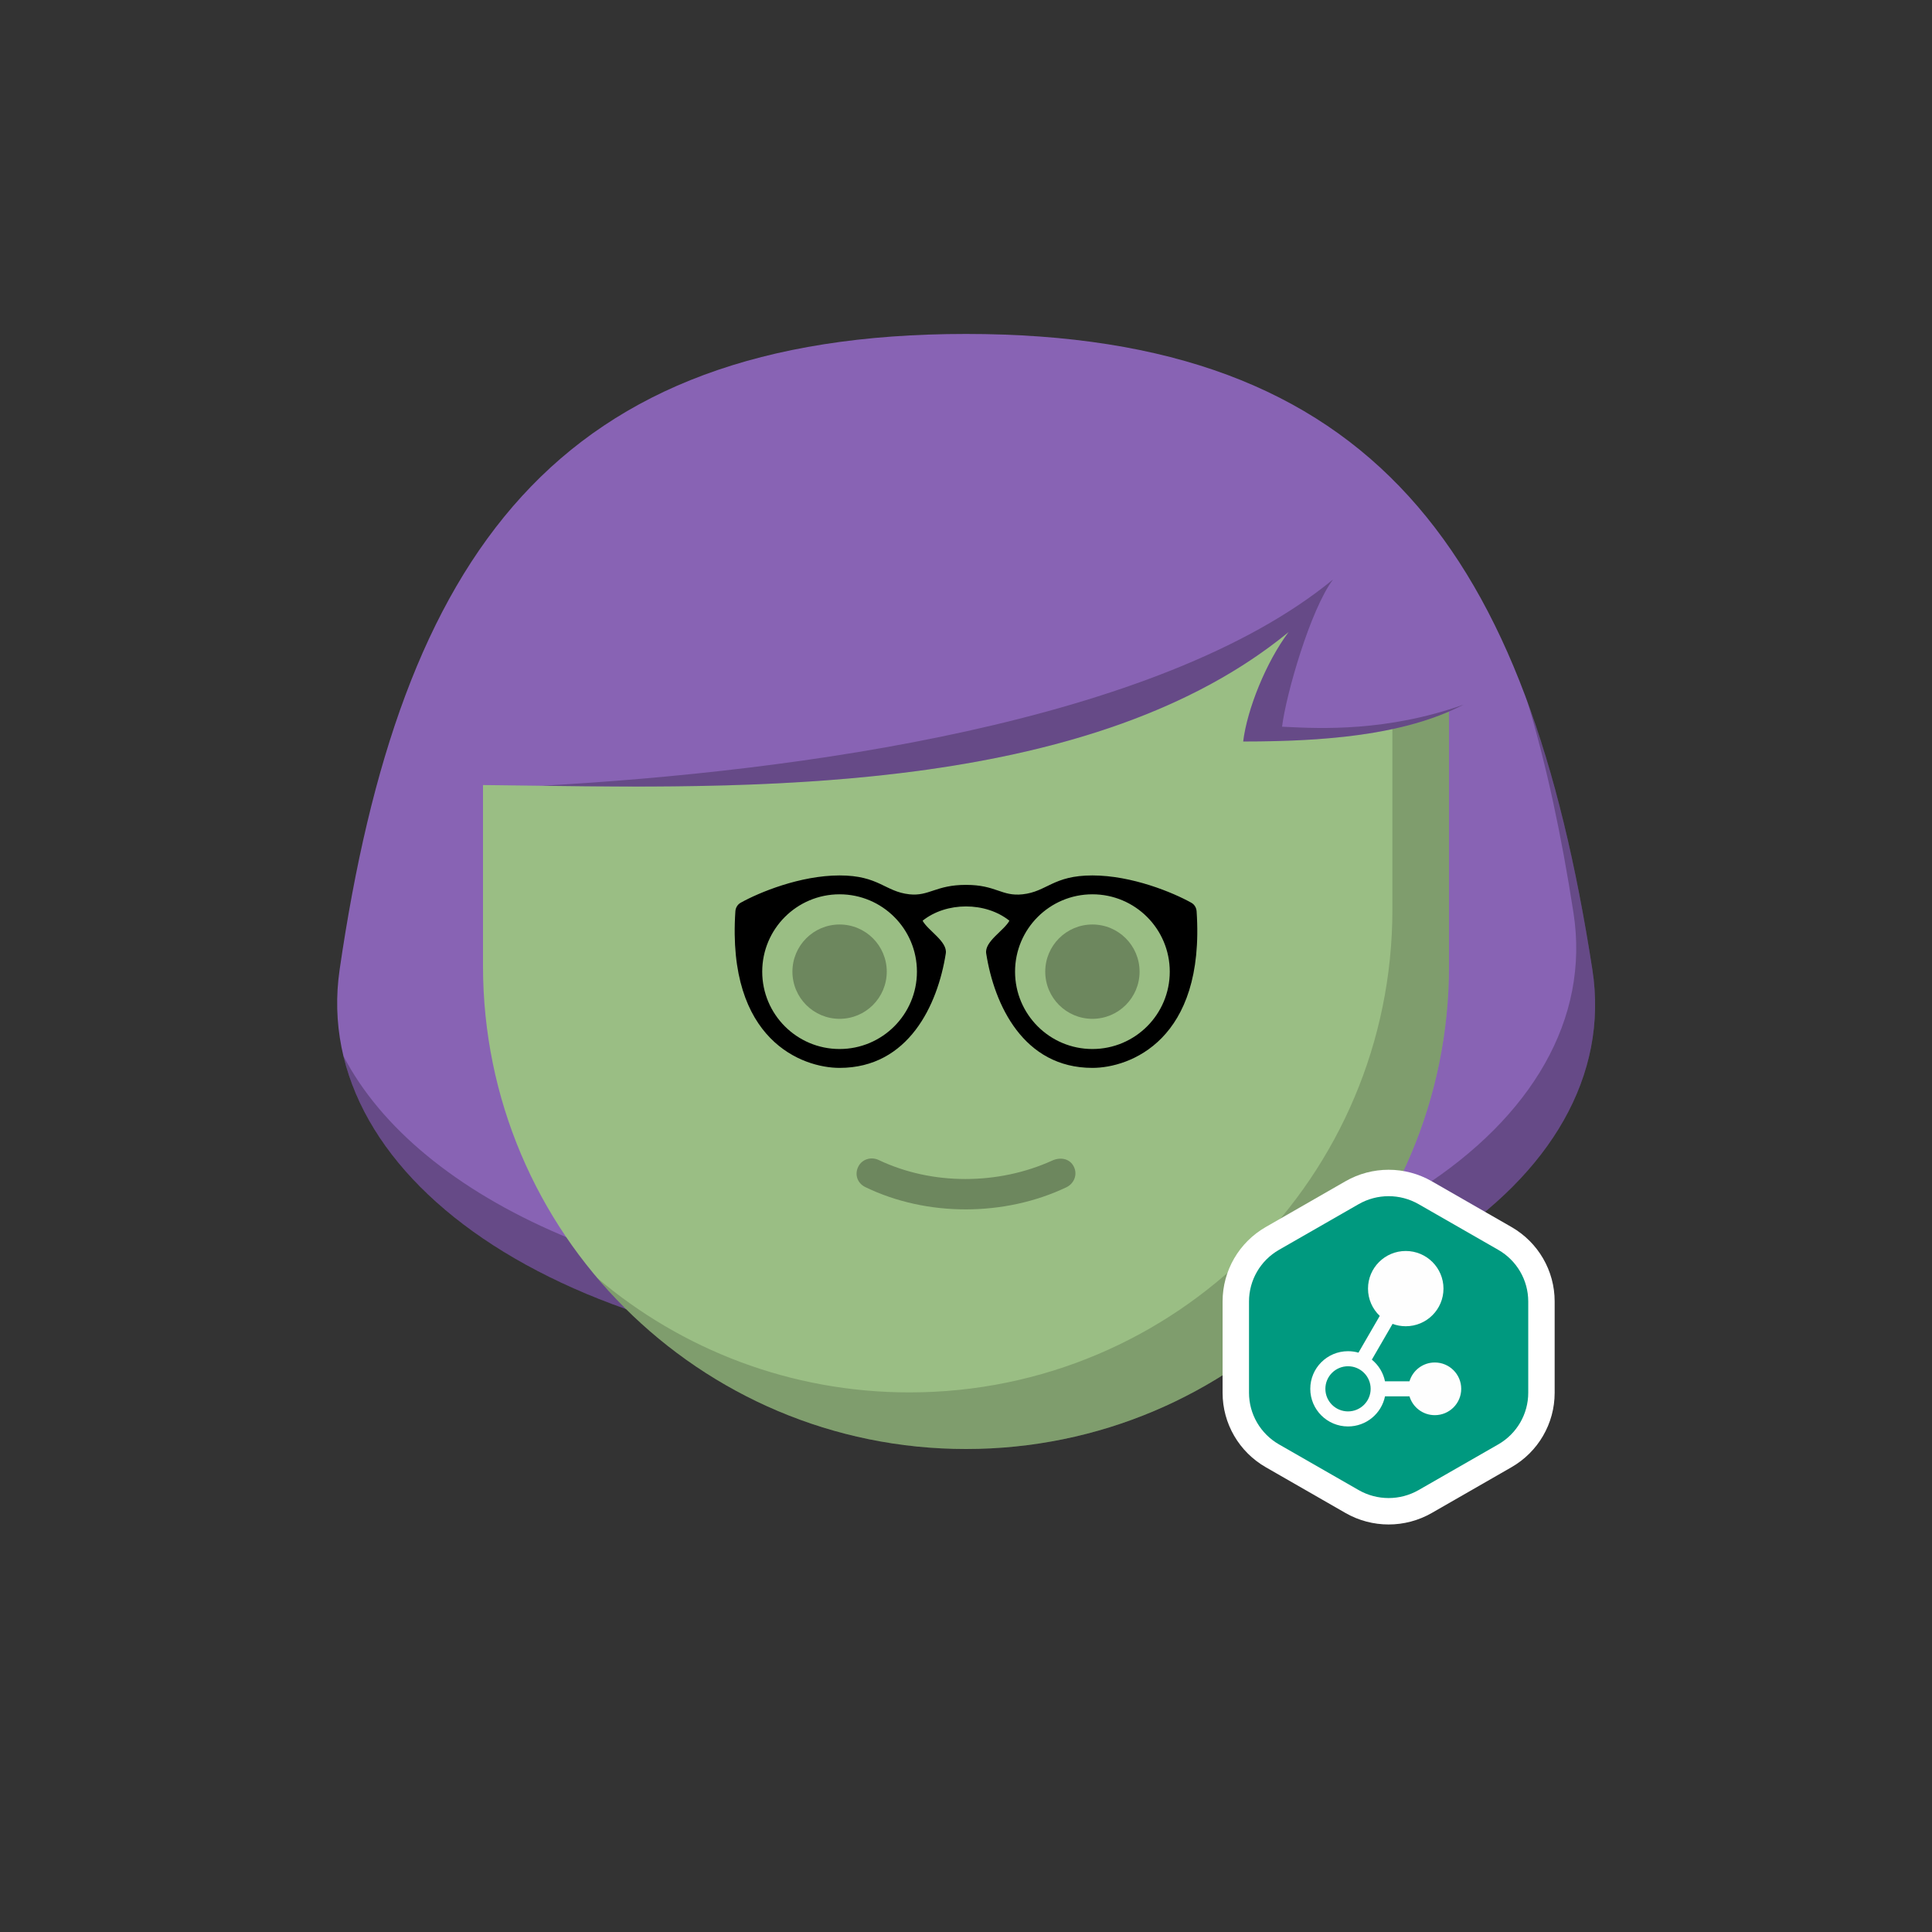 <svg viewBox="0 0 512 512" xmlns="http://www.w3.org/2000/svg" xmlns:xlink="http://www.w3.org/1999/xlink"><rect x="0" y="0" width="512" height="512" fill="#333333" stroke="none"/><g id="backhair"><path fill-rule="evenodd" clip-rule="evenodd" d="M90 257C106 147 147.5 88.5 256 88.5S405 147 422 257C430.653 312.984 360.5 361 256 361S81.846 313.058 90 257z" fill="#8863b4"/><path fill-rule="evenodd" clip-rule="evenodd" d="M90.999 279.822C101.904 325.471 166.04 361 256 361c104.5.0 174.652-48.017 166-104C417.86 230.211 412.326 206.476 404.755 185.897 409.846 202.778 413.831 221.494 417.001 242 425.653 297.983 355.5 346 251 346c-79.747.0-140.232-28.087-160.001-66.178z" fill="#000" fill-opacity=".252"/></g><g id="body"><path d="M128 176c0-26.51 21.49-48 48-48H336c26.51.0 48 21.49 48 48v80c0 70.692-57.308 128-128 128v0c-70.692.0-128-57.308-128-128V176z" fill="#9abe84"/><path fill-rule="evenodd" clip-rule="evenodd" d="M158.3 338.7C181.779 366.411 216.835 384 256 384c70.693.0 128-57.308 128-128V176C384 158.905 375.063 143.897 361.607 135.393 366.29 142.804 369 151.586 369 161v80c0 70.692-57.307 128-128 128-31.528.0-60.393-11.399-82.7-30.3z" fill="#000" fill-opacity=".172"/></g><g id="hair"><path fill-rule="evenodd" clip-rule="evenodd" d="M118.959 208c59.001.0 163.861 7.648 222.541-40.5-6 8-11 20.5-12.041 29 23.794.0 48.541-2 64.5-13.5.0-113.5-287.959-123.5-275 25z" fill="#8863b4"/><path fill-rule="evenodd" clip-rule="evenodd" d="M143.483 208.24c67.389-3.738 163.425-16.629 209.774-54.659-6 7.999-12.459 30.5-13.5 39C340.202 192.602 340.686 192.626 341.206 192.651 349.603 193.069 367.545 193.96 387.846 186.744 372.07 194.951 350.395 196.5 329.458 196.5c1.041-8.5 6.041-21 12.041-29-51.224 42.029-137.636 41.543-198.016 40.74z" fill="#000" fill-opacity=".252"/></g><g id="mouth"><path fill-rule="evenodd" clip-rule="evenodd" d="M284.585 309.196C285.617 311.282 284.641 313.673 282.591 314.648 266.258 322.415 245.614 322.506 229.314 314.588 227.237 313.575 226.412 311.283 227.444 309.196 228.449 307.164 230.877 306.47 232.87 307.418 247.07 314.171 264.585 314.044 278.85 307.562 280.937 306.613 283.466 306.933 284.585 309.196z" fill="#000" fill-opacity=".29"/></g><g id="eye"><path d="M222.5 270c6.904.0 12.5-5.596 12.5-12.5S229.404 245 222.5 245 210 250.596 210 257.5s5.596 12.5 12.5 12.5z" fill="#000" fill-opacity=".29"/><path d="M289.5 270c6.904.0 12.5-5.596 12.5-12.5S296.404 245 289.5 245 277 250.596 277 257.5s5.596 12.5 12.5 12.5z" fill="#000" fill-opacity=".29"/><path fill-rule="evenodd" clip-rule="evenodd" d="M250.644 252.677C248.513 266.3 240.779 283 222.497 283 212.638 283 192.578 275.712 194.883 241.499 194.946 240.567 195.454 239.7 196.269 239.244 201.139 236.52 212.041 232 222.497 232 232.954 232 234.495 236.294 240.997 237 246.229 237.568 248 234.5 256 234.5S265.4 237.608 271 237C277.502 236.294 279.043 232 289.5 232 299.956 232 310.858 236.52 315.728 239.244 316.543 239.7 317.051 240.567 317.114 241.499 319.419 275.712 299.359 283 289.5 283c-18.281.0-26.016-16.7-28.147-30.323C260.858 249.511 266.094 246.609 267.5 244 261.208 238.949 250.793 238.954 244.5 244 245.905 246.608 251.139 249.512 250.644 252.677zM201.997 257.5c0 11.322 9.178 20.5 20.5 20.5 11.322.0 20.5-9.178 20.5-20.5S233.819 237 222.497 237c-11.322.0-20.5 9.178-20.5 20.5zM310 257.5c0 11.322-9.178 20.5-20.5 20.5-11.321.0-20.5-9.178-20.5-20.5S278.179 237 289.5 237c11.322.0 20.5 9.178 20.5 20.5z" fill="#000"/></g><g id="badge"><path fill-rule="evenodd" clip-rule="evenodd" d="M379.438 313.047l21.124 12.127C407.64 329.238 412 336.747 412 344.873v24.254C412 377.253 407.64 384.762 400.562 388.826l-21.124 12.127C372.36 405.016 363.64 405.016 356.562 400.953l-21.124-12.127C328.36 384.762 324 377.253 324 369.127V344.873C324 336.747 328.36 329.238 335.438 325.174l21.124-12.127C363.64 308.984 372.36 308.984 379.438 313.047z" fill="#fff"/><path d="M360.051 319.116C364.97 316.295 371.03 316.295 375.949 319.116l21.102 12.103C401.97 334.041 405 339.254 405 344.896v24.208C405 374.746 401.97 379.959 397.051 382.781l-21.102 12.103C371.03 397.705 364.97 397.705 360.051 394.884l-21.102-12.103C334.03 379.959 331 374.746 331 369.104V344.896C331 339.254 334.03 334.041 338.949 331.219l21.102-12.103z" fill="#00997f"/><path fill-rule="evenodd" clip-rule="evenodd" d="M369.043 350.842C370.131 351.246 371.308 351.467 372.537 351.467c5.523.0 10-4.464 10-9.971S378.06 331.524 372.537 331.524C367.014 331.524 362.537 335.989 362.537 341.496 362.537 344.341 363.732 346.908 365.649 348.725L360.008 358.469C359.128 358.217 358.199 358.081 357.238 358.081 351.715 358.081 347.238 362.546 347.238 368.053S351.715 378.024 357.238 378.024C362.076 378.024 366.112 374.599 367.038 370.047H373.528C374.389 372.93 377.067 375.033 380.238 375.033c3.866.0 7-3.125 7-6.98S384.104 361.073 380.238 361.073C377.067 361.073 374.389 363.175 373.528 366.059H367.038C366.57 363.761 365.31 361.749 363.554 360.321L369.043 350.842zm-17.805 17.211C351.238 371.357 353.925 374.036 357.238 374.036c3.314.0 6-2.679 6-5.983C363.238 364.749 360.552 362.07 357.238 362.07 353.925 362.07 351.238 364.749 351.238 368.053z" fill="#fefefe"/></g></svg>